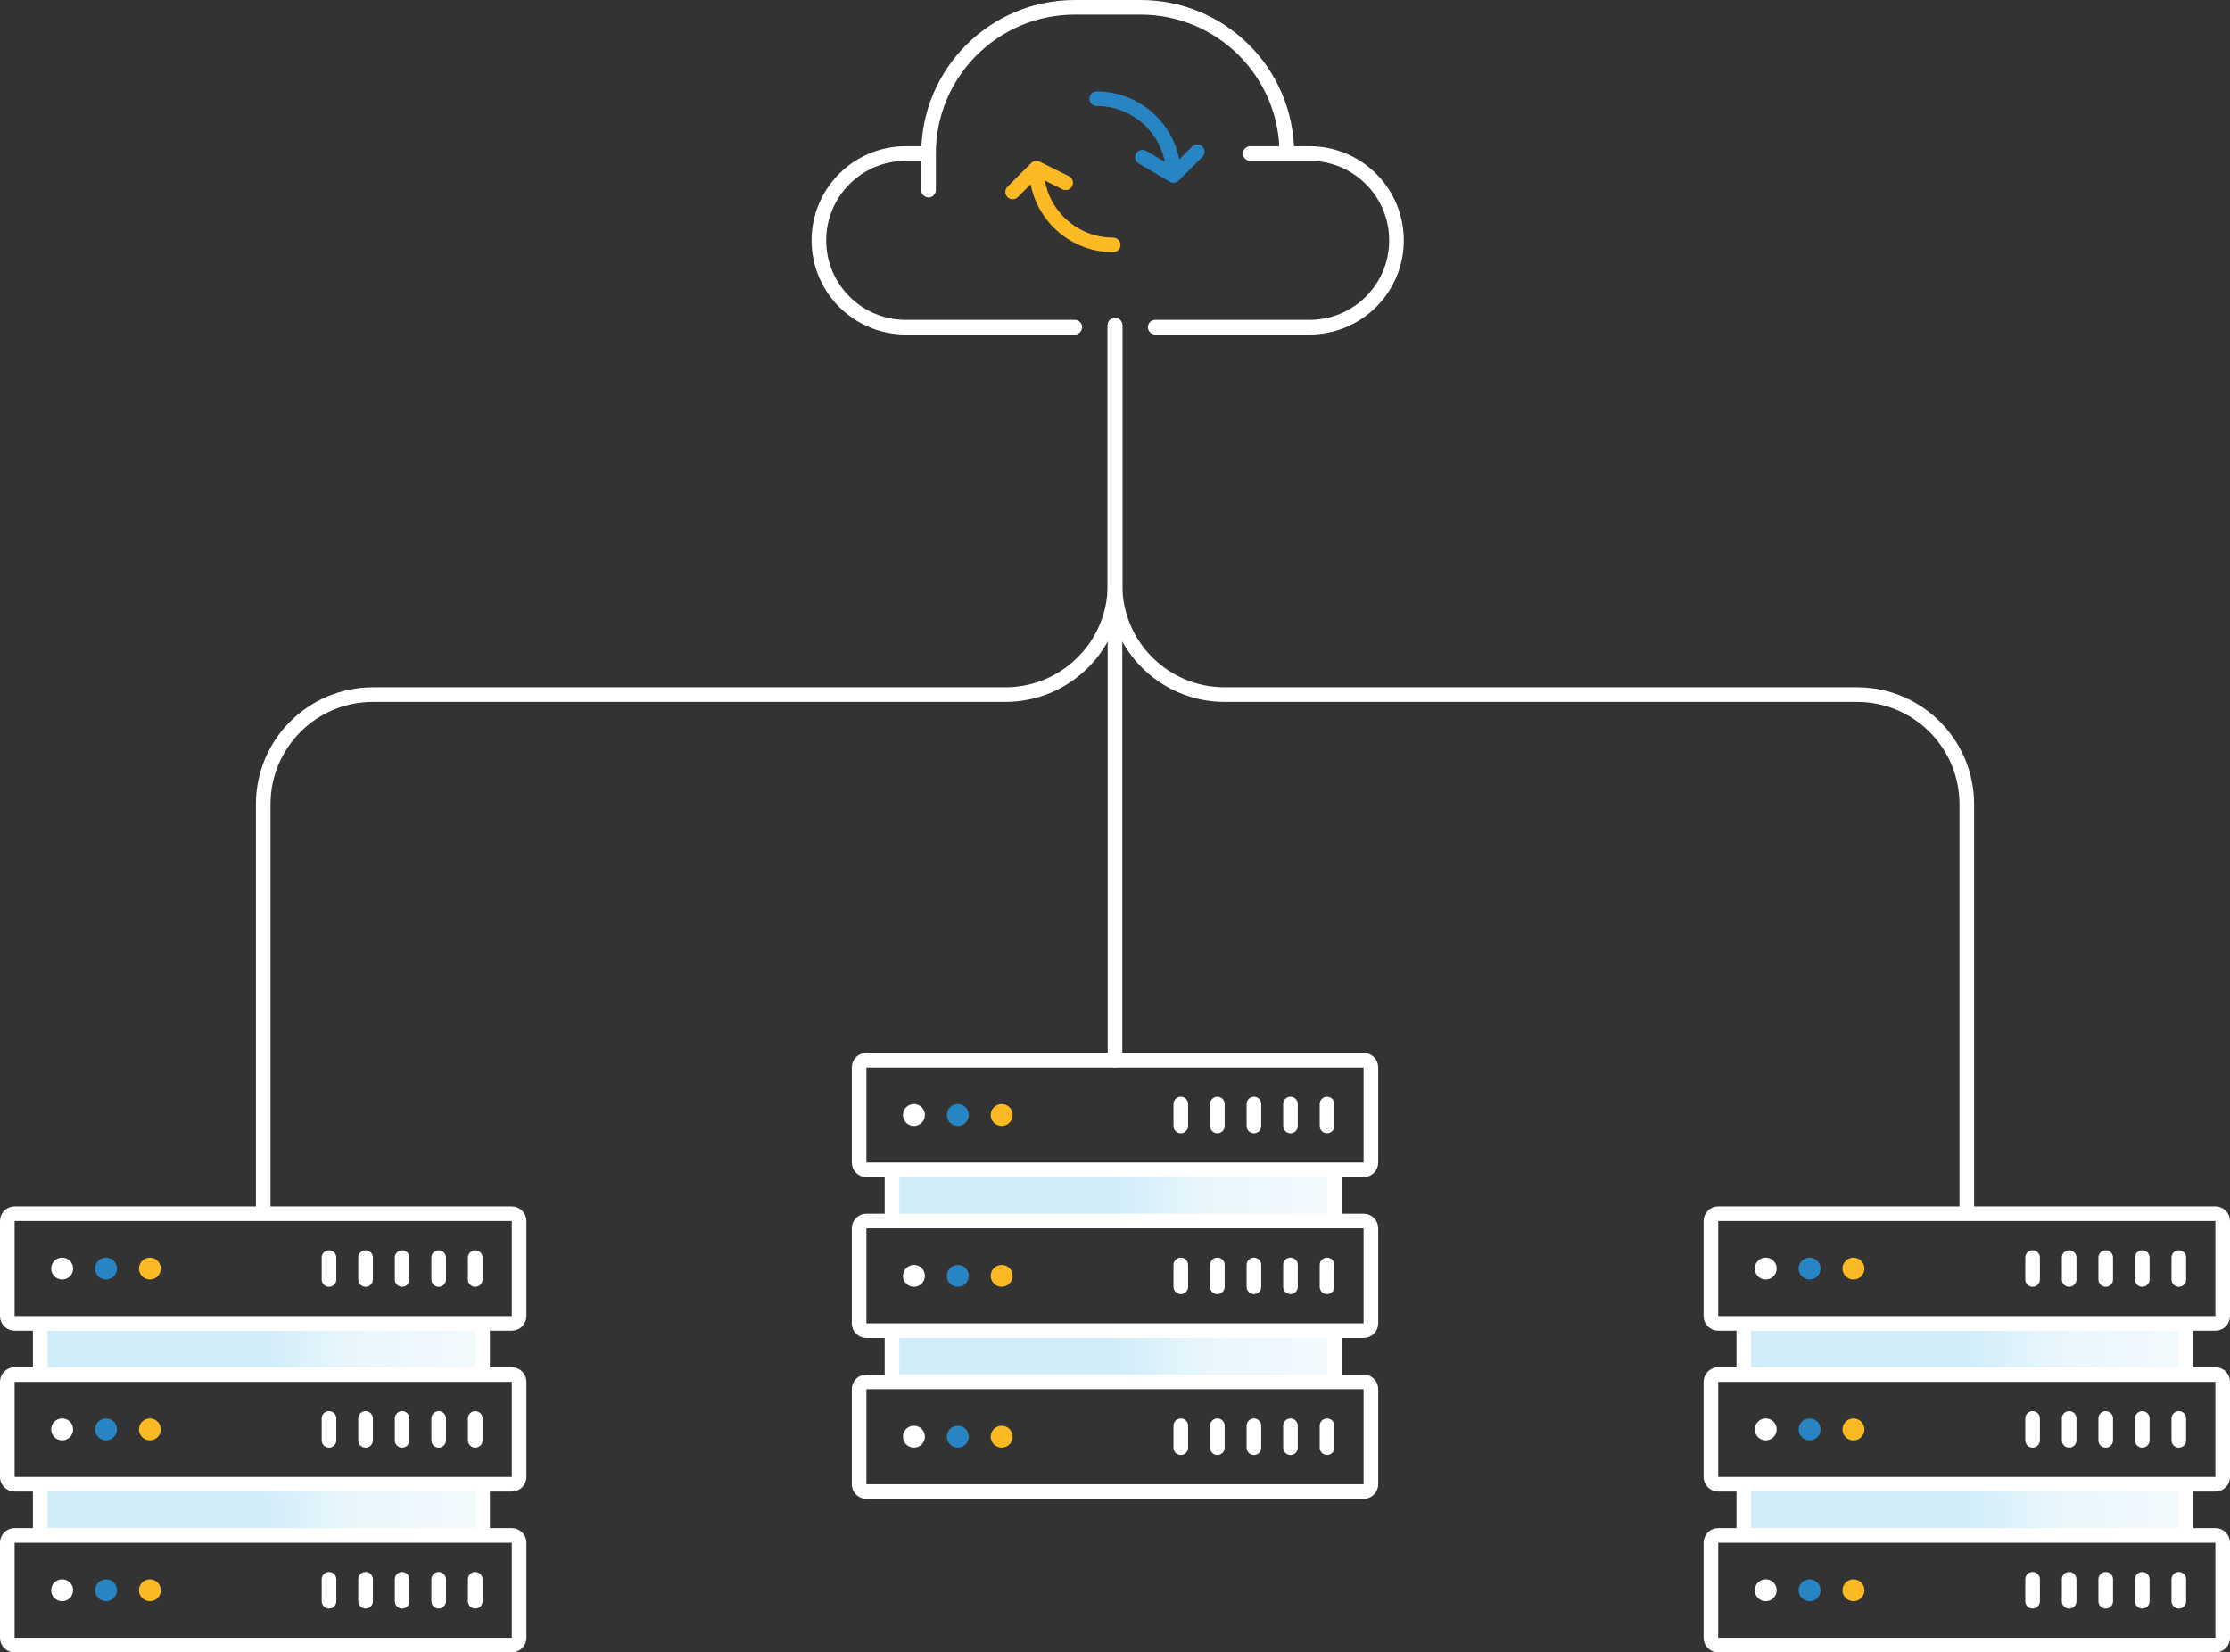 <svg xmlns="http://www.w3.org/2000/svg" viewBox="0 0 610 452" width="610" height="452" preserveAspectRatio="xMidYMid meet" style="width: 100%; height: 100%; transform: translate3d(0px, 0px, 0px);">
    <rect x="0" y="0" width="610" height="452" fill="#333333" stroke="none"/>
    <defs>
        <clipPath id="__lottie_element_248">
            <rect width="610" height="452" x="0" y="0"></rect>
        </clipPath>
        <linearGradient id="__lottie_element_270" spreadMethod="pad" gradientUnits="userSpaceOnUse" x1="0" y1="0" x2="100" y2="0">
            <stop offset="0%" stop-color="rgb(208,237,249)"></stop>
            <stop offset="24%" stop-color="rgb(232,246,252)"></stop>
            <stop offset="100%" stop-color="rgb(255,255,255)"></stop>
        </linearGradient>
        <linearGradient id="__lottie_element_271" spreadMethod="pad" gradientUnits="userSpaceOnUse" x1="0" y1="0" x2="100" y2="0">
            <stop offset="0%" stop-color="rgb(208,237,249)"></stop>
            <stop offset="24%" stop-color="rgb(232,246,252)"></stop>
            <stop offset="100%" stop-color="rgb(255,255,255)"></stop>
        </linearGradient>
        <linearGradient id="__lottie_element_278" spreadMethod="pad" gradientUnits="userSpaceOnUse" x1="0" y1="0" x2="100" y2="0">
            <stop offset="0%" stop-color="rgb(208,237,249)"></stop>
            <stop offset="24%" stop-color="rgb(232,246,252)"></stop>
            <stop offset="100%" stop-color="rgb(255,255,255)"></stop>
        </linearGradient>
        <linearGradient id="__lottie_element_279" spreadMethod="pad" gradientUnits="userSpaceOnUse" x1="0" y1="0" x2="100" y2="0">
            <stop offset="0%" stop-color="rgb(208,237,249)"></stop>
            <stop offset="24%" stop-color="rgb(232,246,252)"></stop>
            <stop offset="100%" stop-color="rgb(255,255,255)"></stop>
        </linearGradient>
        <linearGradient id="__lottie_element_286" spreadMethod="pad" gradientUnits="userSpaceOnUse" x1="0" y1="0" x2="100" y2="0">
            <stop offset="0%" stop-color="rgb(208,237,249)"></stop>
            <stop offset="24%" stop-color="rgb(232,246,252)"></stop>
            <stop offset="100%" stop-color="rgb(255,255,255)"></stop>
        </linearGradient>
        <linearGradient id="__lottie_element_287" spreadMethod="pad" gradientUnits="userSpaceOnUse" x1="0" y1="0" x2="100" y2="0">
            <stop offset="0%" stop-color="rgb(208,237,249)"></stop>
            <stop offset="24%" stop-color="rgb(232,246,252)"></stop>
            <stop offset="100%" stop-color="rgb(255,255,255)"></stop>
        </linearGradient>
        <clipPath id="__lottie_element_504">
            <path d="M0,0 L610,0 L610,452 L0,452z"></path>
        </clipPath>
    </defs>
    <g clip-path="url(#__lottie_element_248)">
        <g clip-path="url(#__lottie_element_504)" transform="matrix(1,0,0,1,0,0)" opacity="1" style="display: block;">
            <g transform="matrix(1,0,0,1,301,85)" opacity="1" style="display: block;">
                <g opacity="1" transform="matrix(1,0,0,1,0,0)"></g>
            </g>
            <g style="display: none;">
                <g>
                    <path></path>
                </g>
            </g>
            <g transform="matrix(1,0,0,1,68,85)" opacity="1" style="display: block;">
                <g opacity="1" transform="matrix(1,0,0,1,0,0)"></g>
            </g>
            <g transform="matrix(0.2,0,0,0.2,306.975,78.92)" opacity="0" style="display: block;">
                <g opacity="1" transform="matrix(0,2.8,-2.8,0,0,0)">
                    <path fill="#fff" fill-opacity="1" d=" M18,14.106 C18,14.106 5.784,-7.053 5.784,-7.053 C5.784,-7.053 30.216,-7.053 30.216,-7.053 C30.216,-7.053 18,14.106 18,14.106z"></path>
                </g>
            </g>
            <g transform="matrix(1,0,0,1,303,87)" opacity="1" style="display: block;">
                <g opacity="1" transform="matrix(1,0,0,1,0,0)"></g>
            </g>
            <g style="display: none;">
                <g>
                    <path></path>
                </g>
            </g>
        </g>

        <g transform="matrix(1,0,0,1,303,87)" opacity="1" style="display: block;">
            <g opacity="1" transform="matrix(1,0,0,1,0,0)">
                <path stroke-linecap="round" stroke-linejoin="miter" fill-opacity="0" stroke-miterlimit="4" stroke="#fff" stroke-opacity="1" stroke-width="4" d=" M2,203 C2,203 2,2 2,2"></path>
            </g>
        </g>
        <g transform="matrix(1,0,0,1,68,85)" opacity="1" style="display: block;">
            <g opacity="1" transform="matrix(1,0,0,1,120.5,125)">
                <path stroke-linecap="round" stroke-linejoin="miter" fill-opacity="0" stroke-miterlimit="4" stroke="#fff" stroke-opacity="1" stroke-width="4" d=" M-116.5,121 C-116.5,121 -116.5,10 -116.5,10 C-116.5,-6.569 -103.068,-20 -86.5,-20 C-86.5,-20 86.5,-20 86.5,-20 C103.069,-20 116.5,-33.431 116.5,-50 C116.5,-50 116.5,-121 116.5,-121"></path>
            </g>
        </g>
        <g transform="matrix(1,0,0,1,301,85)" opacity="1" style="display: block;">
            <g opacity="1" transform="matrix(1,0,0,1,120.5,125)">
                <path stroke-linecap="round" stroke-linejoin="miter" fill-opacity="0" stroke-miterlimit="4" stroke="#fff" stroke-opacity="1" stroke-width="4" d=" M116.5,121 C116.5,121 116.5,10 116.5,10 C116.5,-6.569 103.069,-20 86.5,-20 C86.5,-20 -86.5,-20 -86.5,-20 C-103.069,-20 -116.5,-33.431 -116.5,-50 C-116.5,-50 -116.5,-121 -116.5,-121"></path>
            </g>
        </g>
        <g transform="matrix(1,0,0,1,220,-2)" opacity="1" style="display: block;">
            <g opacity="1" transform="matrix(1,0,0,1,83,47.75)">
                <path stroke-linecap="round" stroke-linejoin="miter" fill-opacity="0" stroke-miterlimit="4" stroke="#fff" stroke-opacity="1" stroke-width="4" d=" M-9,43.75 C-9,43.75 -55.25,43.75 -55.25,43.75 C-68.367,43.75 -79,33.117 -79,20 C-79,6.883 -68.367,-3.75 -55.25,-3.75 C-55.25,-3.75 -49,-3.75 -49,-3.75 M13,43.75 C13,43.75 55.25,43.75 55.25,43.75 C68.367,43.75 79,33.117 79,20 C79,6.883 68.367,-3.75 55.25,-3.75 C55.25,-3.75 49,-3.75 49,-3.75 M-49,-3.75 C-49,-3.75 -49,6.25 -49,6.25 M-49,-3.75 C-49,-25.841 -31.091,-43.75 -9,-43.75 C-9,-43.75 9,-43.75 9,-43.75 C31.091,-43.75 49,-25.841 49,-3.75 M49,-3.75 C49,-3.75 39,-3.75 39,-3.75"></path>
            </g>
        </g>
        <g transform="matrix(1,0,0,1,273,23)" opacity="1" style="display: block;">
            <g opacity="1" transform="matrix(1,0,0,1,40.75,14.5)">
                <path stroke-linecap="round" stroke-linejoin="miter" fill-opacity="0" stroke-miterlimit="4" stroke="rgb(39,133,195)" stroke-opacity="1" stroke-width="4" d=" M7.25,10.5 C7.25,-1.098 -2.152,-10.5 -13.75,-10.5 M7.25,10.5 C7.25,10.5 -1.25,5.5 -1.25,5.5 M7.25,10.5 C7.25,10.5 13.75,4 13.75,4"></path>
            </g>
            <g opacity="1" transform="matrix(1,0,0,1,17.75,33.5)">
                <path stroke-linecap="round" stroke-linejoin="miter" fill-opacity="0" stroke-miterlimit="4" stroke="rgb(251,185,36)" stroke-opacity="1" stroke-width="4" d=" M-7.25,-10.5 C-7.25,1.098 2.152,10.5 13.75,10.5 M-7.25,-10.5 C-7.25,-10.5 0.75,-6.5 0.75,-6.5 M-7.25,-10.5 C-7.25,-10.5 -13.75,-4 -13.75,-4"></path>
            </g>
        </g>
        <g style="display: block;" transform="matrix(1,0,0,1,305,226)" opacity="1">
            <g opacity="1" transform="matrix(1,0,0,1,-233.744,142.642)">
                <path fill="url(#__lottie_element_270)" fill-opacity="1" d=" M60.506,-6.642 C60.506,-6.642 60.506,6.642 60.506,6.642 C60.506,6.642 -60.506,6.642 -60.506,6.642 C-60.506,6.642 -60.506,-6.642 -60.506,-6.642 C-60.506,-6.642 60.506,-6.642 60.506,-6.642z"></path>
            </g>
            <g opacity="1" transform="matrix(1,0,0,1,-233.79,186.866)">
                <path fill="url(#__lottie_element_271)" fill-opacity="1" d=" M60.46,-6.866 C60.46,-6.866 60.46,6.866 60.46,6.866 C60.46,6.866 -60.46,6.866 -60.46,6.866 C-60.46,6.866 -60.46,-6.866 -60.46,-6.866 C-60.46,-6.866 60.46,-6.866 60.46,-6.866z"></path>
            </g>
        </g>
        <g transform="matrix(1,0,0,1,-2,328)" opacity="1" style="display: block;">
            <g opacity="1" transform="matrix(1,0,0,1,0,0)">
                <path stroke-linecap="butt" stroke-linejoin="miter" fill-opacity="0" stroke-miterlimit="4" stroke="#fff" stroke-opacity="1" stroke-width="4" d=" M13,34 C13,34 13,48 13,48 M134,34 C134,34 134,48 134,48"></path>
            </g>
            <g opacity="1" transform="matrix(1,0,0,1,0,0)">
                <path stroke-linecap="butt" stroke-linejoin="miter" fill-opacity="0" stroke-miterlimit="4" stroke="#fff" stroke-opacity="1" stroke-width="4" d=" M13,78 C13,78 13,92 13,92 M134,78 C134,78 134,92 134,92"></path>
            </g>
            <g opacity="1" transform="matrix(1,0,0,1,74,19)">
                <path stroke-linecap="butt" stroke-linejoin="miter" fill-opacity="0" stroke-miterlimit="4" stroke="#fff" stroke-opacity="1" stroke-width="4" d=" M-68,-15 C-68,-15 68,-15 68,-15 C69.105,-15 70,-14.105 70,-13 C70,-13 70,13 70,13 C70,14.105 69.105,15 68,15 C68,15 -68,15 -68,15 C-69.105,15 -70,14.105 -70,13 C-70,13 -70,-13 -70,-13 C-70,-14.105 -69.105,-15 -68,-15z"></path>
            </g>
            <g opacity="1" transform="matrix(1,0,0,1,19,19)">
                <path fill="#fff" fill-opacity="1" d=" M0,-3 C1.657,-3 3,-1.657 3,0 C3,1.657 1.657,3 0,3 C-1.657,3 -3,1.657 -3,0 C-3,-1.657 -1.657,-3 0,-3z"></path>
            </g>
            <g opacity="1" transform="matrix(1,0,0,1,31,19)">
                <path fill="rgb(39,133,195)" fill-opacity="1" d=" M0,-3 C1.657,-3 3,-1.657 3,0 C3,1.657 1.657,3 0,3 C-1.657,3 -3,1.657 -3,0 C-3,-1.657 -1.657,-3 0,-3z"></path>
            </g>
            <g opacity="1" transform="matrix(1,0,0,1,43,19)">
                <path fill="rgb(251,185,36)" fill-opacity="1" d=" M0,-3 C1.657,-3 3,-1.657 3,0 C3,1.657 1.657,3 0,3 C-1.657,3 -3,1.657 -3,0 C-3,-1.657 -1.657,-3 0,-3z"></path>
            </g>
            <g opacity="1" transform="matrix(1,0,0,1,0,0)">
                <path stroke-linecap="round" stroke-linejoin="miter" fill-opacity="0" stroke-miterlimit="4" stroke="#fff" stroke-opacity="1" stroke-width="4" d=" M92,16 C92,16 92,22 92,22"></path>
            </g>
            <g opacity="1" transform="matrix(1,0,0,1,0,0)">
                <path stroke-linecap="round" stroke-linejoin="miter" fill-opacity="0" stroke-miterlimit="4" stroke="#fff" stroke-opacity="1" stroke-width="4" d=" M102,16 C102,16 102,22 102,22"></path>
            </g>
            <g opacity="1" transform="matrix(1,0,0,1,0,0)">
                <path stroke-linecap="round" stroke-linejoin="miter" fill-opacity="0" stroke-miterlimit="4" stroke="#fff" stroke-opacity="1" stroke-width="4" d=" M112,16 C112,16 112,22 112,22"></path>
            </g>
            <g opacity="1" transform="matrix(1,0,0,1,0,0)">
                <path stroke-linecap="round" stroke-linejoin="miter" fill-opacity="0" stroke-miterlimit="4" stroke="#fff" stroke-opacity="1" stroke-width="4" d=" M122,16 C122,16 122,22 122,22"></path>
            </g>
            <g opacity="1" transform="matrix(1,0,0,1,0,0)">
                <path stroke-linecap="round" stroke-linejoin="miter" fill-opacity="0" stroke-miterlimit="4" stroke="#fff" stroke-opacity="1" stroke-width="4" d=" M132,16 C132,16 132,22 132,22"></path>
            </g>
            <g opacity="1" transform="matrix(1,0,0,1,74,63)">
                <path stroke-linecap="butt" stroke-linejoin="miter" fill-opacity="0" stroke-miterlimit="4" stroke="#fff" stroke-opacity="1" stroke-width="4" d=" M-68,-15 C-68,-15 68,-15 68,-15 C69.105,-15 70,-14.105 70,-13 C70,-13 70,13 70,13 C70,14.105 69.105,15 68,15 C68,15 -68,15 -68,15 C-69.105,15 -70,14.105 -70,13 C-70,13 -70,-13 -70,-13 C-70,-14.105 -69.105,-15 -68,-15z"></path>
            </g>
            <g opacity="1" transform="matrix(1,0,0,1,19,63)">
                <path fill="#fff" fill-opacity="1" d=" M0,-3 C1.657,-3 3,-1.657 3,0 C3,1.657 1.657,3 0,3 C-1.657,3 -3,1.657 -3,0 C-3,-1.657 -1.657,-3 0,-3z"></path>
            </g>
            <g opacity="1" transform="matrix(1,0,0,1,31,63)">
                <path fill="rgb(39,133,195)" fill-opacity="1" d=" M0,-3 C1.657,-3 3,-1.657 3,0 C3,1.657 1.657,3 0,3 C-1.657,3 -3,1.657 -3,0 C-3,-1.657 -1.657,-3 0,-3z"></path>
            </g>
            <g opacity="1" transform="matrix(1,0,0,1,43,63)">
                <path fill="rgb(251,185,36)" fill-opacity="1" d=" M0,-3 C1.657,-3 3,-1.657 3,0 C3,1.657 1.657,3 0,3 C-1.657,3 -3,1.657 -3,0 C-3,-1.657 -1.657,-3 0,-3z"></path>
            </g>
            <g opacity="1" transform="matrix(1,0,0,1,0,0)">
                <path stroke-linecap="round" stroke-linejoin="miter" fill-opacity="0" stroke-miterlimit="4" stroke="#fff" stroke-opacity="1" stroke-width="4" d=" M92,60 C92,60 92,66 92,66"></path>
            </g>
            <g opacity="1" transform="matrix(1,0,0,1,0,0)">
                <path stroke-linecap="round" stroke-linejoin="miter" fill-opacity="0" stroke-miterlimit="4" stroke="#fff" stroke-opacity="1" stroke-width="4" d=" M102,60 C102,60 102,66 102,66"></path>
            </g>
            <g opacity="1" transform="matrix(1,0,0,1,0,0)">
                <path stroke-linecap="round" stroke-linejoin="miter" fill-opacity="0" stroke-miterlimit="4" stroke="#fff" stroke-opacity="1" stroke-width="4" d=" M112,60 C112,60 112,66 112,66"></path>
            </g>
            <g opacity="1" transform="matrix(1,0,0,1,0,0)">
                <path stroke-linecap="round" stroke-linejoin="miter" fill-opacity="0" stroke-miterlimit="4" stroke="#fff" stroke-opacity="1" stroke-width="4" d=" M122,60 C122,60 122,66 122,66"></path>
            </g>
            <g opacity="1" transform="matrix(1,0,0,1,0,0)">
                <path stroke-linecap="round" stroke-linejoin="miter" fill-opacity="0" stroke-miterlimit="4" stroke="#fff" stroke-opacity="1" stroke-width="4" d=" M132,60 C132,60 132,66 132,66"></path>
            </g>
            <g opacity="1" transform="matrix(1,0,0,1,74,107)">
                <path stroke-linecap="butt" stroke-linejoin="miter" fill-opacity="0" stroke-miterlimit="4" stroke="#fff" stroke-opacity="1" stroke-width="4" d=" M-68,-15 C-68,-15 68,-15 68,-15 C69.105,-15 70,-14.105 70,-13 C70,-13 70,13 70,13 C70,14.105 69.105,15 68,15 C68,15 -68,15 -68,15 C-69.105,15 -70,14.105 -70,13 C-70,13 -70,-13 -70,-13 C-70,-14.105 -69.105,-15 -68,-15z"></path>
            </g>
            <g opacity="1" transform="matrix(1,0,0,1,19,107)">
                <path fill="#fff" fill-opacity="1" d=" M0,-3 C1.657,-3 3,-1.657 3,0 C3,1.657 1.657,3 0,3 C-1.657,3 -3,1.657 -3,0 C-3,-1.657 -1.657,-3 0,-3z"></path>
            </g>
            <g opacity="1" transform="matrix(1,0,0,1,31,107)">
                <path fill="rgb(39,133,195)" fill-opacity="1" d=" M0,-3 C1.657,-3 3,-1.657 3,0 C3,1.657 1.657,3 0,3 C-1.657,3 -3,1.657 -3,0 C-3,-1.657 -1.657,-3 0,-3z"></path>
            </g>
            <g opacity="1" transform="matrix(1,0,0,1,43,107)">
                <path fill="rgb(251,185,36)" fill-opacity="1" d=" M0,-3 C1.657,-3 3,-1.657 3,0 C3,1.657 1.657,3 0,3 C-1.657,3 -3,1.657 -3,0 C-3,-1.657 -1.657,-3 0,-3z"></path>
            </g>
            <g opacity="1" transform="matrix(1,0,0,1,0,0)">
                <path stroke-linecap="round" stroke-linejoin="miter" fill-opacity="0" stroke-miterlimit="4" stroke="#fff" stroke-opacity="1" stroke-width="4" d=" M92,104 C92,104 92,110 92,110"></path>
            </g>
            <g opacity="1" transform="matrix(1,0,0,1,0,0)">
                <path stroke-linecap="round" stroke-linejoin="miter" fill-opacity="0" stroke-miterlimit="4" stroke="#fff" stroke-opacity="1" stroke-width="4" d=" M102,104 C102,104 102,110 102,110"></path>
            </g>
            <g opacity="1" transform="matrix(1,0,0,1,0,0)">
                <path stroke-linecap="round" stroke-linejoin="miter" fill-opacity="0" stroke-miterlimit="4" stroke="#fff" stroke-opacity="1" stroke-width="4" d=" M112,104 C112,104 112,110 112,110"></path>
            </g>
            <g opacity="1" transform="matrix(1,0,0,1,0,0)">
                <path stroke-linecap="round" stroke-linejoin="miter" fill-opacity="0" stroke-miterlimit="4" stroke="#fff" stroke-opacity="1" stroke-width="4" d=" M122,104 C122,104 122,110 122,110"></path>
            </g>
            <g opacity="1" transform="matrix(1,0,0,1,0,0)">
                <path stroke-linecap="round" stroke-linejoin="miter" fill-opacity="0" stroke-miterlimit="4" stroke="#fff" stroke-opacity="1" stroke-width="4" d=" M132,104 C132,104 132,110 132,110"></path>
            </g>
        </g>
        <g style="display: block;" transform="matrix(1,0,0,1,305,226)" opacity="1">
            <g opacity="1" transform="matrix(1,0,0,1,-0.514,100.675)">
                <path fill="url(#__lottie_element_278)" fill-opacity="1" d=" M60.506,-6.642 C60.506,-6.642 60.506,6.642 60.506,6.642 C60.506,6.642 -60.506,6.642 -60.506,6.642 C-60.506,6.642 -60.506,-6.642 -60.506,-6.642 C-60.506,-6.642 60.506,-6.642 60.506,-6.642z"></path>
            </g>
            <g opacity="1" transform="matrix(1,0,0,1,-0.56,144.899)">
                <path fill="url(#__lottie_element_279)" fill-opacity="1" d=" M60.46,-6.866 C60.46,-6.866 60.46,6.866 60.46,6.866 C60.46,6.866 -60.46,6.866 -60.46,6.866 C-60.46,6.866 -60.46,-6.866 -60.46,-6.866 C-60.46,-6.866 60.46,-6.866 60.46,-6.866z"></path>
            </g>
        </g>
        <g transform="matrix(1,0,0,1,231,286)" opacity="1" style="display: block;">
            <g opacity="1" transform="matrix(1,0,0,1,0,0)">
                <path stroke-linecap="butt" stroke-linejoin="miter" fill-opacity="0" stroke-miterlimit="4" stroke="#fff" stroke-opacity="1" stroke-width="4" d=" M13,34 C13,34 13,48 13,48 M134,34 C134,34 134,48 134,48"></path>
            </g>
            <g opacity="1" transform="matrix(1,0,0,1,0,0)">
                <path stroke-linecap="butt" stroke-linejoin="miter" fill-opacity="0" stroke-miterlimit="4" stroke="#fff" stroke-opacity="1" stroke-width="4" d=" M13,78 C13,78 13,92 13,92 M134,78 C134,78 134,92 134,92"></path>
            </g>
            <g opacity="1" transform="matrix(1,0,0,1,74,19)">
                <path stroke-linecap="butt" stroke-linejoin="miter" fill-opacity="0" stroke-miterlimit="4" stroke="#fff" stroke-opacity="1" stroke-width="4" d=" M-68,-15 C-68,-15 68,-15 68,-15 C69.105,-15 70,-14.105 70,-13 C70,-13 70,13 70,13 C70,14.105 69.105,15 68,15 C68,15 -68,15 -68,15 C-69.105,15 -70,14.105 -70,13 C-70,13 -70,-13 -70,-13 C-70,-14.105 -69.105,-15 -68,-15z"></path>
            </g>
            <g opacity="1" transform="matrix(1,0,0,1,19,19)">
                <path fill="#fff" fill-opacity="1" d=" M0,-3 C1.657,-3 3,-1.657 3,0 C3,1.657 1.657,3 0,3 C-1.657,3 -3,1.657 -3,0 C-3,-1.657 -1.657,-3 0,-3z"></path>
            </g>
            <g opacity="1" transform="matrix(1,0,0,1,31,19)">
                <path fill="rgb(39,133,195)" fill-opacity="1" d=" M0,-3 C1.657,-3 3,-1.657 3,0 C3,1.657 1.657,3 0,3 C-1.657,3 -3,1.657 -3,0 C-3,-1.657 -1.657,-3 0,-3z"></path>
            </g>
            <g opacity="1" transform="matrix(1,0,0,1,43,19)">
                <path fill="rgb(251,185,36)" fill-opacity="1" d=" M0,-3 C1.657,-3 3,-1.657 3,0 C3,1.657 1.657,3 0,3 C-1.657,3 -3,1.657 -3,0 C-3,-1.657 -1.657,-3 0,-3z"></path>
            </g>
            <g opacity="1" transform="matrix(1,0,0,1,0,0)">
                <path stroke-linecap="round" stroke-linejoin="miter" fill-opacity="0" stroke-miterlimit="4" stroke="#fff" stroke-opacity="1" stroke-width="4" d=" M92,16 C92,16 92,22 92,22"></path>
            </g>
            <g opacity="1" transform="matrix(1,0,0,1,0,0)">
                <path stroke-linecap="round" stroke-linejoin="miter" fill-opacity="0" stroke-miterlimit="4" stroke="#fff" stroke-opacity="1" stroke-width="4" d=" M102,16 C102,16 102,22 102,22"></path>
            </g>
            <g opacity="1" transform="matrix(1,0,0,1,0,0)">
                <path stroke-linecap="round" stroke-linejoin="miter" fill-opacity="0" stroke-miterlimit="4" stroke="#fff" stroke-opacity="1" stroke-width="4" d=" M112,16 C112,16 112,22 112,22"></path>
            </g>
            <g opacity="1" transform="matrix(1,0,0,1,0,0)">
                <path stroke-linecap="round" stroke-linejoin="miter" fill-opacity="0" stroke-miterlimit="4" stroke="#fff" stroke-opacity="1" stroke-width="4" d=" M122,16 C122,16 122,22 122,22"></path>
            </g>
            <g opacity="1" transform="matrix(1,0,0,1,0,0)">
                <path stroke-linecap="round" stroke-linejoin="miter" fill-opacity="0" stroke-miterlimit="4" stroke="#fff" stroke-opacity="1" stroke-width="4" d=" M132,16 C132,16 132,22 132,22"></path>
            </g>
            <g opacity="1" transform="matrix(1,0,0,1,74,63)">
                <path stroke-linecap="butt" stroke-linejoin="miter" fill-opacity="0" stroke-miterlimit="4" stroke="#fff" stroke-opacity="1" stroke-width="4" d=" M-68,-15 C-68,-15 68,-15 68,-15 C69.105,-15 70,-14.105 70,-13 C70,-13 70,13 70,13 C70,14.105 69.105,15 68,15 C68,15 -68,15 -68,15 C-69.105,15 -70,14.105 -70,13 C-70,13 -70,-13 -70,-13 C-70,-14.105 -69.105,-15 -68,-15z"></path>
            </g>
            <g opacity="1" transform="matrix(1,0,0,1,19,63)">
                <path fill="#fff" fill-opacity="1" d=" M0,-3 C1.657,-3 3,-1.657 3,0 C3,1.657 1.657,3 0,3 C-1.657,3 -3,1.657 -3,0 C-3,-1.657 -1.657,-3 0,-3z"></path>
            </g>
            <g opacity="1" transform="matrix(1,0,0,1,31,63)">
                <path fill="rgb(39,133,195)" fill-opacity="1" d=" M0,-3 C1.657,-3 3,-1.657 3,0 C3,1.657 1.657,3 0,3 C-1.657,3 -3,1.657 -3,0 C-3,-1.657 -1.657,-3 0,-3z"></path>
            </g>
            <g opacity="1" transform="matrix(1,0,0,1,43,63)">
                <path fill="rgb(251,185,36)" fill-opacity="1" d=" M0,-3 C1.657,-3 3,-1.657 3,0 C3,1.657 1.657,3 0,3 C-1.657,3 -3,1.657 -3,0 C-3,-1.657 -1.657,-3 0,-3z"></path>
            </g>
            <g opacity="1" transform="matrix(1,0,0,1,0,0)">
                <path stroke-linecap="round" stroke-linejoin="miter" fill-opacity="0" stroke-miterlimit="4" stroke="#fff" stroke-opacity="1" stroke-width="4" d=" M92,60 C92,60 92,66 92,66"></path>
            </g>
            <g opacity="1" transform="matrix(1,0,0,1,0,0)">
                <path stroke-linecap="round" stroke-linejoin="miter" fill-opacity="0" stroke-miterlimit="4" stroke="#fff" stroke-opacity="1" stroke-width="4" d=" M102,60 C102,60 102,66 102,66"></path>
            </g>
            <g opacity="1" transform="matrix(1,0,0,1,0,0)">
                <path stroke-linecap="round" stroke-linejoin="miter" fill-opacity="0" stroke-miterlimit="4" stroke="#fff" stroke-opacity="1" stroke-width="4" d=" M112,60 C112,60 112,66 112,66"></path>
            </g>
            <g opacity="1" transform="matrix(1,0,0,1,0,0)">
                <path stroke-linecap="round" stroke-linejoin="miter" fill-opacity="0" stroke-miterlimit="4" stroke="#fff" stroke-opacity="1" stroke-width="4" d=" M122,60 C122,60 122,66 122,66"></path>
            </g>
            <g opacity="1" transform="matrix(1,0,0,1,0,0)">
                <path stroke-linecap="round" stroke-linejoin="miter" fill-opacity="0" stroke-miterlimit="4" stroke="#fff" stroke-opacity="1" stroke-width="4" d=" M132,60 C132,60 132,66 132,66"></path>
            </g>
            <g opacity="1" transform="matrix(1,0,0,1,74,107)">
                <path stroke-linecap="butt" stroke-linejoin="miter" fill-opacity="0" stroke-miterlimit="4" stroke="#fff" stroke-opacity="1" stroke-width="4" d=" M-68,-15 C-68,-15 68,-15 68,-15 C69.105,-15 70,-14.105 70,-13 C70,-13 70,13 70,13 C70,14.105 69.105,15 68,15 C68,15 -68,15 -68,15 C-69.105,15 -70,14.105 -70,13 C-70,13 -70,-13 -70,-13 C-70,-14.105 -69.105,-15 -68,-15z"></path>
            </g>
            <g opacity="1" transform="matrix(1,0,0,1,19,107)">
                <path fill="#fff" fill-opacity="1" d=" M0,-3 C1.657,-3 3,-1.657 3,0 C3,1.657 1.657,3 0,3 C-1.657,3 -3,1.657 -3,0 C-3,-1.657 -1.657,-3 0,-3z"></path>
            </g>
            <g opacity="1" transform="matrix(1,0,0,1,31,107)">
                <path fill="rgb(39,133,195)" fill-opacity="1" d=" M0,-3 C1.657,-3 3,-1.657 3,0 C3,1.657 1.657,3 0,3 C-1.657,3 -3,1.657 -3,0 C-3,-1.657 -1.657,-3 0,-3z"></path>
            </g>
            <g opacity="1" transform="matrix(1,0,0,1,43,107)">
                <path fill="rgb(251,185,36)" fill-opacity="1" d=" M0,-3 C1.657,-3 3,-1.657 3,0 C3,1.657 1.657,3 0,3 C-1.657,3 -3,1.657 -3,0 C-3,-1.657 -1.657,-3 0,-3z"></path>
            </g>
            <g opacity="1" transform="matrix(1,0,0,1,0,0)">
                <path stroke-linecap="round" stroke-linejoin="miter" fill-opacity="0" stroke-miterlimit="4" stroke="#fff" stroke-opacity="1" stroke-width="4" d=" M92,104 C92,104 92,110 92,110"></path>
            </g>
            <g opacity="1" transform="matrix(1,0,0,1,0,0)">
                <path stroke-linecap="round" stroke-linejoin="miter" fill-opacity="0" stroke-miterlimit="4" stroke="#fff" stroke-opacity="1" stroke-width="4" d=" M102,104 C102,104 102,110 102,110"></path>
            </g>
            <g opacity="1" transform="matrix(1,0,0,1,0,0)">
                <path stroke-linecap="round" stroke-linejoin="miter" fill-opacity="0" stroke-miterlimit="4" stroke="#fff" stroke-opacity="1" stroke-width="4" d=" M112,104 C112,104 112,110 112,110"></path>
            </g>
            <g opacity="1" transform="matrix(1,0,0,1,0,0)">
                <path stroke-linecap="round" stroke-linejoin="miter" fill-opacity="0" stroke-miterlimit="4" stroke="#fff" stroke-opacity="1" stroke-width="4" d=" M122,104 C122,104 122,110 122,110"></path>
            </g>
            <g opacity="1" transform="matrix(1,0,0,1,0,0)">
                <path stroke-linecap="round" stroke-linejoin="miter" fill-opacity="0" stroke-miterlimit="4" stroke="#fff" stroke-opacity="1" stroke-width="4" d=" M132,104 C132,104 132,110 132,110"></path>
            </g>
        </g>
        <g style="display: block;" transform="matrix(1,0,0,1,305,226)" opacity="1">
            <g opacity="1" transform="matrix(1,0,0,1,232.517,142.642)">
                <path fill="url(#__lottie_element_286)" fill-opacity="1" d=" M60.506,-6.642 C60.506,-6.642 60.506,6.642 60.506,6.642 C60.506,6.642 -60.506,6.642 -60.506,6.642 C-60.506,6.642 -60.506,-6.642 -60.506,-6.642 C-60.506,-6.642 60.506,-6.642 60.506,-6.642z"></path>
            </g>
            <g opacity="1" transform="matrix(1,0,0,1,232.472,186.866)">
                <path fill="url(#__lottie_element_287)" fill-opacity="1" d=" M60.46,-6.866 C60.46,-6.866 60.46,6.866 60.46,6.866 C60.46,6.866 -60.46,6.866 -60.46,6.866 C-60.46,6.866 -60.46,-6.866 -60.46,-6.866 C-60.46,-6.866 60.46,-6.866 60.46,-6.866z"></path>
            </g>
        </g>
        <g transform="matrix(1,0,0,1,464,328)" opacity="1" style="display: block;">
            <g opacity="1" transform="matrix(1,0,0,1,0,0)">
                <path stroke-linecap="butt" stroke-linejoin="miter" fill-opacity="0" stroke-miterlimit="4" stroke="#fff" stroke-opacity="1" stroke-width="4" d=" M13,34 C13,34 13,48 13,48 M134,34 C134,34 134,48 134,48"></path>
            </g>
            <g opacity="1" transform="matrix(1,0,0,1,0,0)">
                <path stroke-linecap="butt" stroke-linejoin="miter" fill-opacity="0" stroke-miterlimit="4" stroke="#fff" stroke-opacity="1" stroke-width="4" d=" M13,78 C13,78 13,92 13,92 M134,78 C134,78 134,92 134,92"></path>
            </g>
            <g opacity="1" transform="matrix(1,0,0,1,74,19)">
                <path stroke-linecap="butt" stroke-linejoin="miter" fill-opacity="0" stroke-miterlimit="4" stroke="#fff" stroke-opacity="1" stroke-width="4" d=" M-68,-15 C-68,-15 68,-15 68,-15 C69.105,-15 70,-14.105 70,-13 C70,-13 70,13 70,13 C70,14.105 69.105,15 68,15 C68,15 -68,15 -68,15 C-69.105,15 -70,14.105 -70,13 C-70,13 -70,-13 -70,-13 C-70,-14.105 -69.105,-15 -68,-15z"></path>
            </g>
            <g opacity="1" transform="matrix(1,0,0,1,19,19)">
                <path fill="#fff" fill-opacity="1" d=" M0,-3 C1.657,-3 3,-1.657 3,0 C3,1.657 1.657,3 0,3 C-1.657,3 -3,1.657 -3,0 C-3,-1.657 -1.657,-3 0,-3z"></path>
            </g>
            <g opacity="1" transform="matrix(1,0,0,1,31,19)">
                <path fill="rgb(39,133,195)" fill-opacity="1" d=" M0,-3 C1.657,-3 3,-1.657 3,0 C3,1.657 1.657,3 0,3 C-1.657,3 -3,1.657 -3,0 C-3,-1.657 -1.657,-3 0,-3z"></path>
            </g>
            <g opacity="1" transform="matrix(1,0,0,1,43,19)">
                <path fill="rgb(251,185,36)" fill-opacity="1" d=" M0,-3 C1.657,-3 3,-1.657 3,0 C3,1.657 1.657,3 0,3 C-1.657,3 -3,1.657 -3,0 C-3,-1.657 -1.657,-3 0,-3z"></path>
            </g>
            <g opacity="1" transform="matrix(1,0,0,1,0,0)">
                <path stroke-linecap="round" stroke-linejoin="miter" fill-opacity="0" stroke-miterlimit="4" stroke="#fff" stroke-opacity="1" stroke-width="4" d=" M92,16 C92,16 92,22 92,22"></path>
            </g>
            <g opacity="1" transform="matrix(1,0,0,1,0,0)">
                <path stroke-linecap="round" stroke-linejoin="miter" fill-opacity="0" stroke-miterlimit="4" stroke="#fff" stroke-opacity="1" stroke-width="4" d=" M102,16 C102,16 102,22 102,22"></path>
            </g>
            <g opacity="1" transform="matrix(1,0,0,1,0,0)">
                <path stroke-linecap="round" stroke-linejoin="miter" fill-opacity="0" stroke-miterlimit="4" stroke="#fff" stroke-opacity="1" stroke-width="4" d=" M112,16 C112,16 112,22 112,22"></path>
            </g>
            <g opacity="1" transform="matrix(1,0,0,1,0,0)">
                <path stroke-linecap="round" stroke-linejoin="miter" fill-opacity="0" stroke-miterlimit="4" stroke="#fff" stroke-opacity="1" stroke-width="4" d=" M122,16 C122,16 122,22 122,22"></path>
            </g>
            <g opacity="1" transform="matrix(1,0,0,1,0,0)">
                <path stroke-linecap="round" stroke-linejoin="miter" fill-opacity="0" stroke-miterlimit="4" stroke="#fff" stroke-opacity="1" stroke-width="4" d=" M132,16 C132,16 132,22 132,22"></path>
            </g>
            <g opacity="1" transform="matrix(1,0,0,1,74,63)">
                <path stroke-linecap="butt" stroke-linejoin="miter" fill-opacity="0" stroke-miterlimit="4" stroke="#fff" stroke-opacity="1" stroke-width="4" d=" M-68,-15 C-68,-15 68,-15 68,-15 C69.105,-15 70,-14.105 70,-13 C70,-13 70,13 70,13 C70,14.105 69.105,15 68,15 C68,15 -68,15 -68,15 C-69.105,15 -70,14.105 -70,13 C-70,13 -70,-13 -70,-13 C-70,-14.105 -69.105,-15 -68,-15z"></path>
            </g>
            <g opacity="1" transform="matrix(1,0,0,1,19,63)">
                <path fill="#fff" fill-opacity="1" d=" M0,-3 C1.657,-3 3,-1.657 3,0 C3,1.657 1.657,3 0,3 C-1.657,3 -3,1.657 -3,0 C-3,-1.657 -1.657,-3 0,-3z"></path>
            </g>
            <g opacity="1" transform="matrix(1,0,0,1,31,63)">
                <path fill="rgb(39,133,195)" fill-opacity="1" d=" M0,-3 C1.657,-3 3,-1.657 3,0 C3,1.657 1.657,3 0,3 C-1.657,3 -3,1.657 -3,0 C-3,-1.657 -1.657,-3 0,-3z"></path>
            </g>
            <g opacity="1" transform="matrix(1,0,0,1,43,63)">
                <path fill="rgb(251,185,36)" fill-opacity="1" d=" M0,-3 C1.657,-3 3,-1.657 3,0 C3,1.657 1.657,3 0,3 C-1.657,3 -3,1.657 -3,0 C-3,-1.657 -1.657,-3 0,-3z"></path>
            </g>
            <g opacity="1" transform="matrix(1,0,0,1,0,0)">
                <path stroke-linecap="round" stroke-linejoin="miter" fill-opacity="0" stroke-miterlimit="4" stroke="#fff" stroke-opacity="1" stroke-width="4" d=" M92,60 C92,60 92,66 92,66"></path>
            </g>
            <g opacity="1" transform="matrix(1,0,0,1,0,0)">
                <path stroke-linecap="round" stroke-linejoin="miter" fill-opacity="0" stroke-miterlimit="4" stroke="#fff" stroke-opacity="1" stroke-width="4" d=" M102,60 C102,60 102,66 102,66"></path>
            </g>
            <g opacity="1" transform="matrix(1,0,0,1,0,0)">
                <path stroke-linecap="round" stroke-linejoin="miter" fill-opacity="0" stroke-miterlimit="4" stroke="#fff" stroke-opacity="1" stroke-width="4" d=" M112,60 C112,60 112,66 112,66"></path>
            </g>
            <g opacity="1" transform="matrix(1,0,0,1,0,0)">
                <path stroke-linecap="round" stroke-linejoin="miter" fill-opacity="0" stroke-miterlimit="4" stroke="#fff" stroke-opacity="1" stroke-width="4" d=" M122,60 C122,60 122,66 122,66"></path>
            </g>
            <g opacity="1" transform="matrix(1,0,0,1,0,0)">
                <path stroke-linecap="round" stroke-linejoin="miter" fill-opacity="0" stroke-miterlimit="4" stroke="#fff" stroke-opacity="1" stroke-width="4" d=" M132,60 C132,60 132,66 132,66"></path>
            </g>
            <g opacity="1" transform="matrix(1,0,0,1,74,107)">
                <path stroke-linecap="butt" stroke-linejoin="miter" fill-opacity="0" stroke-miterlimit="4" stroke="#fff" stroke-opacity="1" stroke-width="4" d=" M-68,-15 C-68,-15 68,-15 68,-15 C69.105,-15 70,-14.105 70,-13 C70,-13 70,13 70,13 C70,14.105 69.105,15 68,15 C68,15 -68,15 -68,15 C-69.105,15 -70,14.105 -70,13 C-70,13 -70,-13 -70,-13 C-70,-14.105 -69.105,-15 -68,-15z"></path>
            </g>
            <g opacity="1" transform="matrix(1,0,0,1,19,107)">
                <path fill="#fff" fill-opacity="1" d=" M0,-3 C1.657,-3 3,-1.657 3,0 C3,1.657 1.657,3 0,3 C-1.657,3 -3,1.657 -3,0 C-3,-1.657 -1.657,-3 0,-3z"></path>
            </g>
            <g opacity="1" transform="matrix(1,0,0,1,31,107)">
                <path fill="rgb(39,133,195)" fill-opacity="1" d=" M0,-3 C1.657,-3 3,-1.657 3,0 C3,1.657 1.657,3 0,3 C-1.657,3 -3,1.657 -3,0 C-3,-1.657 -1.657,-3 0,-3z"></path>
            </g>
            <g opacity="1" transform="matrix(1,0,0,1,43,107)">
                <path fill="rgb(251,185,36)" fill-opacity="1" d=" M0,-3 C1.657,-3 3,-1.657 3,0 C3,1.657 1.657,3 0,3 C-1.657,3 -3,1.657 -3,0 C-3,-1.657 -1.657,-3 0,-3z"></path>
            </g>
            <g opacity="1" transform="matrix(1,0,0,1,0,0)">
                <path stroke-linecap="round" stroke-linejoin="miter" fill-opacity="0" stroke-miterlimit="4" stroke="#fff" stroke-opacity="1" stroke-width="4" d=" M92,104 C92,104 92,110 92,110"></path>
            </g>
            <g opacity="1" transform="matrix(1,0,0,1,0,0)">
                <path stroke-linecap="round" stroke-linejoin="miter" fill-opacity="0" stroke-miterlimit="4" stroke="#fff" stroke-opacity="1" stroke-width="4" d=" M102,104 C102,104 102,110 102,110"></path>
            </g>
            <g opacity="1" transform="matrix(1,0,0,1,0,0)">
                <path stroke-linecap="round" stroke-linejoin="miter" fill-opacity="0" stroke-miterlimit="4" stroke="#fff" stroke-opacity="1" stroke-width="4" d=" M112,104 C112,104 112,110 112,110"></path>
            </g>
            <g opacity="1" transform="matrix(1,0,0,1,0,0)">
                <path stroke-linecap="round" stroke-linejoin="miter" fill-opacity="0" stroke-miterlimit="4" stroke="#fff" stroke-opacity="1" stroke-width="4" d=" M122,104 C122,104 122,110 122,110"></path>
            </g>
            <g opacity="1" transform="matrix(1,0,0,1,0,0)">
                <path stroke-linecap="round" stroke-linejoin="miter" fill-opacity="0" stroke-miterlimit="4" stroke="#fff" stroke-opacity="1" stroke-width="4" d=" M132,104 C132,104 132,110 132,110"></path>
            </g>
        </g>
    </g>
</svg>